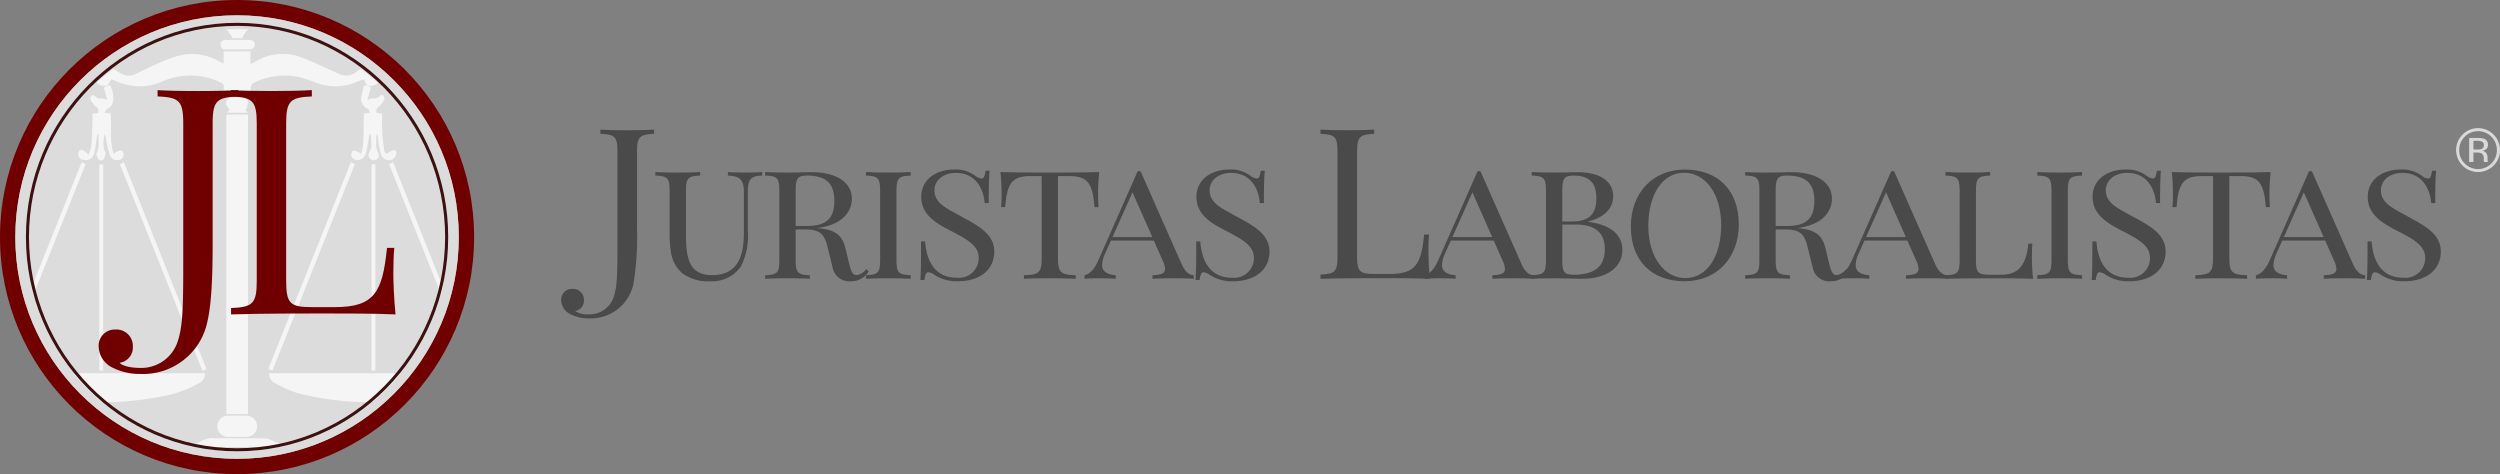 <svg xmlns="http://www.w3.org/2000/svg" xmlns:xlink="http://www.w3.org/1999/xlink" width="370" height="70.168" viewBox="0 0 370 70.168">
  <rect x="0" y="0" width="370" height="70.168" fill="#808080" stroke="none"/>
  <defs>
    <clipPath id="clip-path">
      <circle id="Elipse_4" data-name="Elipse 4" cx="31.248" cy="31.248" r="31.248" transform="translate(6.336 9.206)" opacity="0.7"/>
    </clipPath>
    <radialGradient id="radial-gradient" cx="0.478" cy="0.044" r="0.716" gradientTransform="translate(-10.874 18.27) rotate(180) scale(0.707 1)" gradientUnits="objectBoundingBox">
      <stop offset="0" stop-color="#fff" stop-opacity="0.8"/>
      <stop offset="1" stop-color="#fff" stop-opacity="0"/>
    </radialGradient>
  </defs>
  <g id="logo" transform="translate(-2.5 -4.916)">
    <g id="Grupo_13934" data-name="Grupo 13934">
      <g id="Grupo_13925" data-name="Grupo 13925" opacity="0.7">
        <path id="Trazado_9346" data-name="Trazado 9346" d="M99.305,24.725c-2.116.091-2.527.411-2.527,2.679V38.823a41.549,41.549,0,0,1-.532,8.129,6.455,6.455,0,0,1-6.577,5.085,5.833,5.833,0,0,1-2.62-.562,2.392,2.392,0,0,1-1.491-2.147A1.587,1.587,0,0,1,87.2,47.669a1.614,1.614,0,0,1,1.721,1.689,1.512,1.512,0,0,1-1.309,1.584,3.369,3.369,0,0,0,1.994.5,3.768,3.768,0,0,0,3.746-2.649c.426-1.309.533-2.831.533-7.14V27.4c0-2.268-.411-2.588-2.528-2.679V24.1c.869.062,2.36.092,3.989.092,1.431,0,2.984-.03,3.958-.092v.625Z" fill="#333"/>
        <path id="Trazado_9347" data-name="Trazado 9347" d="M115.29,30.9c-1.764.076-2.106.6-2.106,2.487v5.748a10,10,0,0,1-1.053,5.253,5.2,5.2,0,0,1-4.5,2.157,6.5,6.5,0,0,1-4.1-1.142c-1.536-1.384-1.929-2.817-1.929-6.192V33.13c0-1.9-.342-2.156-2.106-2.232v-.521c.736.051,1.979.076,3.325.076,1.206,0,2.5-.025,3.3-.076V30.9c-1.764.076-2.094.33-2.094,2.232v6.522c0,3.3.381,5.978,3.845,5.978,3.718,0,4.721-2.652,4.721-6.206V33.385c0-1.892-.6-2.411-2.361-2.487v-.521c.622.051,1.764.076,2.653.076s1.84-.025,2.411-.076V30.9Z" fill="#333"/>
        <path id="Trazado_9348" data-name="Trazado 9348" d="M131.07,45.084a3.017,3.017,0,0,1-2.653,1.459,2.493,2.493,0,0,1-2.677-1.979l-.8-3.248c-.5-2.031-1.459-2.437-3.2-2.437h-1.484v4.542c0,1.891.343,2.157,2.106,2.233v.521c-.8-.051-2.106-.075-3.3-.075-1.345,0-2.6.024-3.324.075v-.521c1.764-.076,2.105-.343,2.105-2.233V33.13c0-1.929-.342-2.156-2.105-2.232v-.521c.724.051,2.03.076,3.172.076,1.536,0,3.1-.051,3.667-.051,4,0,6,1.688,6,3.921,0,1.7-1.142,3.857-5.178,4.353a7.292,7.292,0,0,1,.889.089c1.688.267,2.855.888,3.324,2.843l.571,2.359c.292,1.219.571,1.663,1.092,1.663a2.231,2.231,0,0,0,1.434-.889ZM120.259,33.13v5.229h1.752c3.272,0,3.971-1.637,3.971-3.743,0-2.424-1.091-3.718-4.061-3.718C120.551,30.9,120.259,31.342,120.259,33.13Z" fill="#333"/>
        <path id="Trazado_9349" data-name="Trazado 9349" d="M137.283,30.9c-1.764.076-2.106.33-2.106,2.232V43.421c0,1.891.343,2.157,2.106,2.233v.521c-.8-.051-2.106-.075-3.3-.075-1.345,0-2.6.024-3.324.075v-.521c1.764-.076,2.1-.343,2.1-2.233V33.13c0-1.9-.342-2.156-2.1-2.232v-.521c.723.051,1.979.076,3.324.076,1.193,0,2.5-.025,3.3-.076Z" fill="#333"/>
        <path id="Trazado_9350" data-name="Trazado 9350" d="M146.9,30.974a1.806,1.806,0,0,0,.889.368c.33,0,.469-.419.571-1.155h.6c-.076.812-.127,1.827-.127,4.784h-.6c-.19-2.208-1.383-4.467-4.264-4.467-1.852,0-3.172,1.091-3.172,2.576,0,1.967,1.891,2.7,4.1,3.946,2.7,1.434,4.758,2.7,4.758,5.1,0,2.932-2.437,4.416-5.329,4.416a6.037,6.037,0,0,1-3.553-.965,1.76,1.76,0,0,0-.889-.367c-.33,0-.469.394-.57,1.142h-.6c.077-.951.1-2.36.1-5.71h.6c.216,2.881,1.408,5.381,4.733,5.381a2.916,2.916,0,0,0,3.2-2.945c0-1.813-1.713-2.753-4.137-4-2.335-1.192-4.365-2.474-4.365-5.012,0-2.7,2.322-4.061,4.886-4.061A4.889,4.889,0,0,1,146.9,30.974Z" fill="#333"/>
        <path id="Trazado_9351" data-name="Trazado 9351" d="M165.012,33.435c0,.838.026,1.612.076,2.133h-.6c-.28-3.427-.926-4.594-3.744-4.594h-1.662V43.156c0,2.106.443,2.423,2.626,2.5v.521c-.9-.051-2.411-.075-3.82-.075-1.56,0-3.007.024-3.845.075v-.521c2.183-.076,2.627-.393,2.627-2.5V30.974h-1.663c-2.8,0-3.463,1.167-3.743,4.594h-.6c.05-.546.076-1.295.076-2.133,0-.6-.051-1.84-.178-3.058,2.157.076,5.19.076,7.322.076s5.152,0,7.309-.076A30.447,30.447,0,0,0,165.012,33.435Z" fill="#333"/>
        <path id="Trazado_9352" data-name="Trazado 9352" d="M177.379,43.993c.57,1.295,1.256,1.638,1.8,1.662v.521c-.71-.051-1.8-.075-2.779-.075-1.357,0-2.6.024-3.337.075v-.521c1.243-.05,1.865-.253,1.865-.951a3.146,3.146,0,0,0-.354-1.231l-1.308-2.956h-6.345l-.875,1.941a4.354,4.354,0,0,0-.432,1.662c0,.888.6,1.421,2.017,1.535v.521c-.52-.051-1.421-.075-2.36-.075-.6,0-1.814.024-2.259.075v-.521c.99-.253,1.611-1.218,2.132-2.41l5.735-12.994h.419Zm-7.271-10.608L167.151,40h5.888Z" fill="#333"/>
        <path id="Trazado_9353" data-name="Trazado 9353" d="M187.627,30.974a1.806,1.806,0,0,0,.889.368c.33,0,.469-.419.571-1.155h.6c-.076.812-.127,1.827-.127,4.784h-.6c-.189-2.208-1.383-4.467-4.263-4.467-1.854,0-3.172,1.091-3.172,2.576,0,1.967,1.89,2.7,4.1,3.946,2.7,1.434,4.759,2.7,4.759,5.1,0,2.932-2.437,4.416-5.33,4.416a6.043,6.043,0,0,1-3.554-.965,1.755,1.755,0,0,0-.887-.367c-.33,0-.469.394-.571,1.142h-.6c.076-.951.1-2.36.1-5.71h.6c.215,2.881,1.408,5.381,4.732,5.381a2.916,2.916,0,0,0,3.2-2.945c0-1.813-1.713-2.753-4.137-4-2.335-1.192-4.365-2.474-4.365-5.012,0-2.7,2.322-4.061,4.885-4.061A4.9,4.9,0,0,1,187.627,30.974Z" fill="#333"/>
        <path id="Trazado_9354" data-name="Trazado 9354" d="M205.877,24.725c-2.116.091-2.527.411-2.527,2.679V42.872c0,2.269.411,2.588,2.527,2.588h2.283c3.9,0,4.674-1.491,5.116-5.83h.715c-.062.654-.091,1.553-.091,2.558,0,.776.061,2.4.213,3.988-2.116-.091-5.055-.091-7.14-.091-1.873,0-5.983,0-9.043.091v-.624c2.115-.092,2.526-.411,2.526-2.68V27.4c0-2.268-.411-2.588-2.526-2.679V24.1c.867.062,2.374.092,3.988.092,1.431,0,3-.03,3.958-.092v.625Z" fill="#333"/>
        <path id="Trazado_9355" data-name="Trazado 9355" d="M227.683,43.993c.571,1.295,1.257,1.638,1.8,1.662v.521c-.711-.051-1.8-.075-2.779-.075-1.358,0-2.6.024-3.338.075v-.521c1.244-.05,1.866-.253,1.866-.951a3.121,3.121,0,0,0-.356-1.231l-1.307-2.956h-6.345l-.875,1.941a4.354,4.354,0,0,0-.432,1.662c0,.888.6,1.421,2.019,1.535v.521c-.521-.051-1.422-.075-2.361-.075-.6,0-1.814.024-2.258.075v-.521c.989-.253,1.611-1.218,2.132-2.41l5.735-12.994h.418Zm-7.271-10.608L217.455,40h5.888Z" fill="#333"/>
        <path id="Trazado_9356" data-name="Trazado 9356" d="M237.563,37.75c3.908.495,5.05,2.348,5.05,4.163,0,2.5-2.233,4.263-5.977,4.263-.735,0-2.208-.075-4.213-.075-1.218,0-2.5.024-3.224.075v-.521c1.765-.076,2.106-.343,2.106-2.233V33.13c0-1.929-.342-2.156-2.106-2.232v-.521c.724.051,2.031.076,3.173.076,1.536,0,3.1-.051,3.667-.051,3.452,0,5.215,1.484,5.215,3.554,0,1.535-.951,3.019-3.691,3.742v.052Zm-3.844-4.62V37.7H235.2c2.855,0,3.565-1.5,3.565-3.451,0-2.183-.965-3.35-3.388-3.35C234.011,30.9,233.719,31.342,233.719,33.13Zm6.294,8.68c0-2.334-1.244-3.667-4.366-3.667h-1.928v5.278c0,1.814.292,2.157,1.688,2.157C238.63,45.579,240.013,44.247,240.013,41.81Z" fill="#333"/>
        <path id="Trazado_9357" data-name="Trazado 9357" d="M259.841,38.118c0,5.038-3.324,8.426-8.007,8.426-4.784,0-7.969-2.943-7.969-8.108,0-5.05,3.324-8.426,7.994-8.426C256.643,30.009,259.841,32.954,259.841,38.118Zm-13.388.215c0,4.745,2.45,7.74,5.482,7.74,3.223,0,5.3-3.248,5.3-7.854,0-4.746-2.438-7.74-5.482-7.74C248.534,30.479,246.453,33.728,246.453,38.333Z" fill="#333"/>
        <path id="Trazado_9358" data-name="Trazado 9358" d="M276.116,45.084a3.017,3.017,0,0,1-2.652,1.459,2.493,2.493,0,0,1-2.677-1.979l-.8-3.248c-.495-2.031-1.46-2.437-3.2-2.437h-1.485v4.542c0,1.891.343,2.157,2.106,2.233v.521c-.8-.051-2.106-.075-3.3-.075-1.345,0-2.6.024-3.324.075v-.521c1.764-.076,2.106-.343,2.106-2.233V33.13c0-1.929-.343-2.156-2.106-2.232v-.521c.724.051,2.03.076,3.172.076,1.536,0,3.1-.051,3.668-.051,4,0,6,1.688,6,3.921,0,1.7-1.143,3.857-5.178,4.353a7.273,7.273,0,0,1,.889.089c1.688.267,2.855.888,3.325,2.843l.57,2.359c.292,1.219.571,1.663,1.092,1.663a2.228,2.228,0,0,0,1.434-.889ZM265.3,33.13v5.229h1.752c3.273,0,3.971-1.637,3.971-3.743,0-2.424-1.091-3.718-4.061-3.718C265.6,30.9,265.3,31.342,265.3,33.13Z" fill="#333"/>
        <path id="Trazado_9359" data-name="Trazado 9359" d="M288.9,43.993c.571,1.295,1.256,1.638,1.8,1.662v.521c-.711-.051-1.8-.075-2.778-.075-1.358,0-2.6.024-3.338.075v-.521c1.243-.05,1.865-.253,1.865-.951a3.134,3.134,0,0,0-.355-1.231l-1.307-2.956h-6.345l-.876,1.941a4.368,4.368,0,0,0-.431,1.662c0,.888.6,1.421,2.018,1.535v.521c-.521-.051-1.422-.075-2.36-.075-.6,0-1.814.024-2.259.075v-.521c.99-.253,1.611-1.218,2.132-2.41l5.736-12.994h.418Zm-7.27-10.608L278.675,40h5.888Z" fill="#333"/>
        <path id="Trazado_9360" data-name="Trazado 9360" d="M297.044,30.9c-1.764.076-2.106.33-2.106,2.232V43.421c0,1.891.343,2.157,2.106,2.157h1.637c2.3,0,3.719-1.167,4.01-4.6h.6c-.051.546-.076,1.307-.076,2.132,0,.6.051,1.853.178,3.07-1.688-.075-4.022-.075-5.7-.075-1.5,0-4.8,0-7.271.075v-.521c1.765-.076,2.107-.343,2.107-2.233V33.13c0-1.9-.343-2.156-2.107-2.232v-.521c.725.051,1.979.076,3.325.076,1.192,0,2.5-.025,3.3-.076V30.9Z" fill="#333"/>
        <path id="Trazado_9361" data-name="Trazado 9361" d="M310.643,30.9c-1.765.076-2.107.33-2.107,2.232V43.421c0,1.891.343,2.157,2.107,2.233v.521c-.8-.051-2.107-.075-3.3-.075-1.345,0-2.6.024-3.325.075v-.521c1.764-.076,2.106-.343,2.106-2.233V33.13c0-1.9-.343-2.156-2.106-2.232v-.521c.724.051,1.98.076,3.325.076,1.192,0,2.5-.025,3.3-.076Z" fill="#333"/>
        <path id="Trazado_9362" data-name="Trazado 9362" d="M320.255,30.974a1.806,1.806,0,0,0,.889.368c.33,0,.47-.419.571-1.155h.6c-.076.812-.126,1.827-.126,4.784h-.6c-.19-2.208-1.384-4.467-4.264-4.467-1.853,0-3.172,1.091-3.172,2.576,0,1.967,1.891,2.7,4.1,3.946,2.7,1.434,4.759,2.7,4.759,5.1,0,2.932-2.436,4.416-5.329,4.416a6.037,6.037,0,0,1-3.553-.965,1.766,1.766,0,0,0-.889-.367c-.33,0-.47.394-.571,1.142h-.6c.075-.951.1-2.36.1-5.71h.6c.216,2.881,1.408,5.381,4.733,5.381a2.915,2.915,0,0,0,3.2-2.945c0-1.813-1.713-2.753-4.136-4-2.335-1.192-4.365-2.474-4.365-5.012,0-2.7,2.321-4.061,4.885-4.061A4.89,4.89,0,0,1,320.255,30.974Z" fill="#333"/>
        <path id="Trazado_9363" data-name="Trazado 9363" d="M338.37,33.435c0,.838.026,1.612.077,2.133h-.6c-.279-3.427-.926-4.594-3.743-4.594h-1.663V43.156c0,2.106.445,2.423,2.628,2.5v.521c-.9-.051-2.411-.075-3.82-.075-1.561,0-3.007.024-3.845.075v-.521c2.183-.076,2.626-.393,2.626-2.5V30.974h-1.662c-2.8,0-3.464,1.167-3.742,4.594h-.6c.051-.546.075-1.295.075-2.133,0-.6-.05-1.84-.177-3.058,2.157.076,5.19.076,7.321.076s5.151,0,7.309-.076C338.422,31.595,338.37,32.839,338.37,33.435Z" fill="#333"/>
        <path id="Trazado_9364" data-name="Trazado 9364" d="M350.738,43.993c.57,1.295,1.256,1.638,1.8,1.662v.521c-.712-.051-1.8-.075-2.779-.075-1.358,0-2.6.024-3.337.075v-.521c1.243-.05,1.864-.253,1.864-.951a3.129,3.129,0,0,0-.354-1.231l-1.307-2.956h-6.345l-.876,1.941a4.35,4.35,0,0,0-.431,1.662c0,.888.6,1.421,2.017,1.535v.521c-.52-.051-1.421-.075-2.359-.075-.6,0-1.815.024-2.26.075v-.521c.991-.253,1.612-1.218,2.132-2.41l5.736-12.994h.419Zm-7.271-10.608L340.511,40H346.4Z" fill="#333"/>
        <path id="Trazado_9365" data-name="Trazado 9365" d="M360.985,30.974a1.807,1.807,0,0,0,.888.368c.331,0,.471-.419.571-1.155h.6c-.075.812-.127,1.827-.127,4.784h-.6c-.19-2.208-1.383-4.467-4.264-4.467-1.853,0-3.173,1.091-3.173,2.576,0,1.967,1.892,2.7,4.1,3.946,2.7,1.434,4.76,2.7,4.76,5.1,0,2.932-2.438,4.416-5.331,4.416a6.036,6.036,0,0,1-3.552-.965,1.766,1.766,0,0,0-.889-.367c-.33,0-.47.394-.571,1.142h-.6c.076-.951.1-2.36.1-5.71h.6c.216,2.881,1.409,5.381,4.733,5.381a2.916,2.916,0,0,0,3.2-2.945c0-1.813-1.714-2.753-4.138-4-2.335-1.192-4.364-2.474-4.364-5.012,0-2.7,2.322-4.061,4.885-4.061A4.89,4.89,0,0,1,360.985,30.974Z" fill="#333"/>
      </g>
      <g id="Grupo_13926" data-name="Grupo 13926" opacity="0.7">
        <path id="Trazado_9366" data-name="Trazado 9366" d="M371.549,29.423a3.247,3.247,0,1,1,.951-2.3A3.118,3.118,0,0,1,371.549,29.423Zm-4.27-4.274a2.7,2.7,0,0,0-.814,1.977,2.731,2.731,0,0,0,.81,1.989,2.787,2.787,0,0,0,3.953,0,2.825,2.825,0,0,0,0-3.966,2.785,2.785,0,0,0-3.949,0Zm1.909.182a2.732,2.732,0,0,1,.973.128.885.885,0,0,1,.553.9.778.778,0,0,1-.348.7,1.361,1.361,0,0,1-.515.172.863.863,0,0,1,.61.35.97.97,0,0,1,.194.552V28.4c0,.083,0,.171.009.266a.6.6,0,0,0,.031.185l.021.044h-.587c0-.012-.007-.023-.01-.035s-.006-.024-.009-.039l-.014-.115v-.282a.868.868,0,0,0-.335-.814,1.519,1.519,0,0,0-.7-.114h-.495v1.4h-.628V25.334h1.249Zm.679.561a1.63,1.63,0,0,0-.761-.133h-.537v1.29h.568a1.71,1.71,0,0,0,.6-.078.549.549,0,0,0,.368-.558A.544.544,0,0,0,369.867,25.892Z" fill="#fff"/>
      </g>
      <circle id="Elipse_1" data-name="Elipse 1" cx="35.084" cy="35.084" r="35.084" transform="translate(2.5 4.916)" fill="#700000"/>
      <g id="Grupo_13929" data-name="Grupo 13929">
        <g id="Grupo_13927" data-name="Grupo 13927">
          <circle id="Elipse_2" data-name="Elipse 2" cx="32.82" cy="32.82" r="32.82" transform="translate(4.764 7.18)" fill="#cccccb"/>
        </g>
        <g id="Grupo_13928" data-name="Grupo 13928" opacity="0.75">
          <circle id="Elipse_3" data-name="Elipse 3" cx="32.82" cy="32.82" r="32.82" transform="translate(4.764 7.18)" fill="#e2e2e2"/>
        </g>
      </g>
      <g id="Grupo_13931" data-name="Grupo 13931" opacity="0.7">
        <g id="Grupo_13930" data-name="Grupo 13930" clip-path="url(#clip-path)">
          <path id="Trazado_9367" data-name="Trazado 9367" d="M24,75.982V73.187H51.248v2.795Z" fill="#fff" fill-rule="evenodd"/>
          <path id="Trazado_9368" data-name="Trazado 9368" d="M2.288,59.4a4.766,4.766,0,0,0,.374-.636q5.812-14.54,11.614-29.082c.094-.235.2-.468.315-.734.2.084.364.155.586.252Q9.069,44.5,2.976,59.761l-.688-.228Z" fill="#fff" fill-rule="evenodd"/>
          <path id="Trazado_9369" data-name="Trazado 9369" d="M37.884,5.946c.195.082.393.158.583.247a2.033,2.033,0,0,1,.524,3.327,5.515,5.515,0,0,0-.609.862c.039.059.079.117.119.176H36.747c.036-.046.072-.092.107-.139a8.322,8.322,0,0,0-.692-.966,2.029,2.029,0,0,1,.617-3.271c.193-.088.394-.157.59-.236Z" fill="#fff" fill-rule="evenodd"/>
          <path id="Trazado_9370" data-name="Trazado 9370" d="M39.212,66.2H36V21.872h3.21Z" fill="#fff" fill-rule="evenodd"/>
          <path id="Trazado_9371" data-name="Trazado 9371" d="M18.405,17.6c-1.085.1-1.629-.2-1.9-1.074a1.251,1.251,0,0,1,.857-1.673,2.143,2.143,0,0,1,1.8.175c.387.228.759.481,1.146.71a2.208,2.208,0,0,0,2.148.164c1.088-.5,2.162-1.033,3.257-1.517.84-.372,1.69-.73,2.56-1.024a7.95,7.95,0,0,1,6.688.654c.167.093.34.179.511.264.013.008.04-.01.124-.035V12.518h3.985v1.864c.293-.146.492-.234.681-.342a7.818,7.818,0,0,1,6.8-.651c1.483.544,2.9,1.252,4.352,1.889q.646.284,1.287.582a2.384,2.384,0,0,0,2.438-.221,5.6,5.6,0,0,1,.98-.6,3.271,3.271,0,0,1,1.292-.266c.98.054,1.513.645,1.428,1.449a1.523,1.523,0,0,1-1.729,1.4c-.084-.006-.169-.016-.254-.022l.021.021c-.176-.3-.35-.589-.565-.951-.293.1-.659.21-1,.363a7.854,7.854,0,0,1-5.946.148,27.531,27.531,0,0,0-2.619-.86,10.285,10.285,0,0,0-6.805.913c-.159.073-.268.336-.323.531a2.581,2.581,0,0,0-.012.641v.621H35.612c0-.426-.023-.829.007-1.229a.6.6,0,0,0-.448-.665,10.306,10.306,0,0,0-8.415-.264,8.325,8.325,0,0,1-7.148.021,4.883,4.883,0,0,0-.643-.215c-.217.356-.4.649-.576.94Z" fill="#fff" fill-rule="evenodd"/>
          <path id="Trazado_9372" data-name="Trazado 9372" d="M72.7,60.157a1.375,1.375,0,0,1-.737,1.359,15.271,15.271,0,0,1-2.743,1.356,32.8,32.8,0,0,1-9.29,1.471A42.331,42.331,0,0,1,46.563,63.1a17.153,17.153,0,0,1-3.376-1.5,1.445,1.445,0,0,1-.844-1.438Z" fill="#fff" fill-rule="evenodd"/>
          <path id="Trazado_9373" data-name="Trazado 9373" d="M2.411,60.151H32.858a1.64,1.64,0,0,1-.965,1.516A19.787,19.787,0,0,1,28,63.252,45.248,45.248,0,0,1,6.7,63.1,16.43,16.43,0,0,1,3.424,61.69,1.819,1.819,0,0,1,2.411,60.151Z" fill="#fff" fill-rule="evenodd"/>
          <path id="Trazado_9374" data-name="Trazado 9374" d="M37.627,72.9q-5.428,0-10.856,0c-.725,0-1.138-.421-.982-.994a.876.876,0,0,1,.981-.647q1.96.017,3.918.018,8.7,0,17.409-.015a3.685,3.685,0,0,1,.576.01.79.79,0,0,1,.779.853.75.75,0,0,1-.84.774c-1.627,0-3.254,0-4.882,0Q40.677,72.908,37.627,72.9Z" fill="#fff" fill-rule="evenodd"/>
          <path id="Trazado_9375" data-name="Trazado 9375" d="M56.85,17.6l.557.262-.541,1.879c.329-.147.475-.27.616-.267.478.015.942.064,1.277-.408a.467.467,0,0,1,.451-.019c.12.146.248.437.179.558a3.509,3.509,0,0,1-.828,1.085.732.732,0,0,0-.311.943l.806.09c0,.9-.039,1.767.011,2.635a27.962,27.962,0,0,0,.306,2.8c.06.369.259.721.743.271a1.585,1.585,0,0,1,.81-.308.775.775,0,0,1,.234.561,1.52,1.52,0,0,1-.582.82,1.216,1.216,0,0,1-1.681-.732,13.442,13.442,0,0,1-.431-2.186,2.159,2.159,0,0,0-.15-.769c-.047.072-.141.146-.135.216.054.836-.2,1.695.287,2.5a.714.714,0,0,1-.336,1.037.827.827,0,0,1-.727-.05.813.813,0,0,1-.214-1.145c.482-.824.17-1.678.228-2.517l-.207-.044c-.045.189-.1.377-.133.567a17.48,17.48,0,0,1-.44,2.248,1.25,1.25,0,0,1-1.483.943,1,1,0,0,1-.667-.531,1,1,0,0,1,.256-.832c.094-.094.508.118.771.21a2.527,2.527,0,0,1,.412.291,8.334,8.334,0,0,0,.314-1.384c.064-1.3.073-2.61.1-3.915,0-.228,0-.456,0-.715l.918-.074c-.125-.25-.17-.527-.306-.584A1.64,1.64,0,0,1,56,19.074a11.674,11.674,0,0,1,.308-1.239c.085-.37.312-.312.562-.215A.18.18,0,0,1,56.85,17.6Z" fill="#fff" fill-rule="evenodd"/>
          <path id="Trazado_9376" data-name="Trazado 9376" d="M18.385,17.618l.4-.095a3.793,3.793,0,0,1,.475,2.257,1.483,1.483,0,0,1-.836,1.212c-.176.093-.271.339-.486.622l.94.08c.161,1.978-.184,3.979.43,6.005a2.936,2.936,0,0,1,.534-.361c.224-.079.562-.226.681-.13a.9.9,0,0,1,.268.715.888.888,0,0,1-.442.606,1.192,1.192,0,0,1-1.6-.682,15.566,15.566,0,0,1-.56-2.409,1.485,1.485,0,0,0-.2-.613,4.331,4.331,0,0,0-.04,2.33c.045.141.209.282.185.4a2.73,2.73,0,0,1-.348,1.01.741.741,0,0,1-.7-.031c-.183-.285-.4-.766-.275-.994.476-.892.183-1.791.275-2.679l-.2-.032c-.028.195-.053.392-.086.586a17.9,17.9,0,0,1-.421,2.319,1.215,1.215,0,0,1-1.479.842.834.834,0,0,1-.813-.9.766.766,0,0,1,.284-.564c.119-.077.4.018.564.111a4.753,4.753,0,0,1,.669.6,6.167,6.167,0,0,0,.427-1.312c.095-1.258.121-2.521.167-3.782.012-.316,0-.635,0-.994l.794-.1c.175-.423.052-.672-.322-.96a3.374,3.374,0,0,1-.8-1.1.581.581,0,0,1,.2-.534.572.572,0,0,1,.551.122c.239.409.582.3.93.312a4.268,4.268,0,0,1,.822.209c-.177-.622-.339-1.2-.514-1.812.12-.062.33-.166.539-.273A.163.163,0,0,1,18.385,17.618Z" fill="#fff" fill-rule="evenodd"/>
          <path id="Trazado_9377" data-name="Trazado 9377" d="M33.048,59.512l-.6.276q-6.1-15.282-12.2-30.558c.18-.1.339-.184.58-.313C24.905,39.12,28.963,49.284,33.048,59.512Z" fill="#fff" fill-rule="evenodd"/>
          <path id="Trazado_9378" data-name="Trazado 9378" d="M54.426,28.927l.593.28q-6.1,15.279-12.2,30.559c-.208-.078-.376-.145-.613-.234Z" fill="#fff" fill-rule="evenodd"/>
          <path id="Trazado_9379" data-name="Trazado 9379" d="M60.084,29.2l.6-.259L72.88,59.481c-.168.1-.324.19-.572.336Z" fill="#fff" fill-rule="evenodd"/>
          <path id="Trazado_9380" data-name="Trazado 9380" d="M17.764,59.773H17.2V29.24h.567Z" fill="#fff" fill-rule="evenodd"/>
          <path id="Trazado_9381" data-name="Trazado 9381" d="M58.054,59.774h-.568V29.244l.568-.036Z" fill="#fff" fill-rule="evenodd"/>
          <path id="Trazado_9382" data-name="Trazado 9382" d="M37.6,69.568c-.491,0-.982.021-1.472,0A1.541,1.541,0,0,1,34.675,68a1.517,1.517,0,0,1,1.467-1.552c.98-.032,1.963-.032,2.943,0a1.538,1.538,0,0,1,1.466,1.56,1.554,1.554,0,0,1-1.473,1.558C38.588,69.589,38.1,69.568,37.6,69.568Z" fill="#fff" fill-rule="evenodd"/>
          <path id="Trazado_9383" data-name="Trazado 9383" d="M45.007,71.073H30.256c-.008-.023-.016-.047-.023-.07.142-.053.285-.107.428-.159a5.027,5.027,0,0,0,1.431-.536,3.331,3.331,0,0,1,2.292-.534c2.462.013,4.924,0,7.385.019a2.717,2.717,0,0,1,.931.29C43.458,70.4,44.21,70.729,45.007,71.073Z" fill="#fff" fill-rule="evenodd"/>
          <path id="Trazado_9384" data-name="Trazado 9384" d="M37.751,12.23c-.62,0-1.239,0-1.859,0a.653.653,0,0,1-.748-.691.667.667,0,0,1,.738-.712c1.218-.01,2.436-.014,3.654,0a.7.7,0,1,1-.054,1.4c-.578-.012-1.155,0-1.732,0A0,0,0,0,0,37.751,12.23Z" fill="#fff" fill-rule="evenodd"/>
          <path id="Trazado_9385" data-name="Trazado 9385" d="M38.764,21.171c.109.12.218.238.385.419H36.1c.135-.163.254-.306.375-.454a3.6,3.6,0,0,1-.438-.554.874.874,0,0,1,.728-1.266c.4-.038.811,0,1.216-.015.514-.02,1.081,0,1.2.582a3.5,3.5,0,0,1-.227,1.252C38.891,21.148,38.828,21.16,38.764,21.171Z" fill="#fff" fill-rule="evenodd"/>
          <path id="Trazado_9386" data-name="Trazado 9386" d="M59.315,17.5a2.8,2.8,0,0,1,.05-2.716c.365.491.958.937.932,1.343C60.268,16.592,59.686,17.02,59.315,17.5Z" fill="#fff" fill-rule="evenodd"/>
          <path id="Trazado_9387" data-name="Trazado 9387" d="M15.934,14.875a2.719,2.719,0,0,1,.047,2.576c-.256-.267-.494-.528-.746-.777-.472-.463-.474-.707.011-1.163C15.46,15.309,15.678,15.112,15.934,14.875Z" fill="#fff" fill-rule="evenodd"/>
        </g>
      </g>
      <g id="Grupo_13932" data-name="Grupo 13932">
        <path id="Trazado_9388" data-name="Trazado 9388" d="M37.584,71.708C20.354,71.708,6.336,57.485,6.336,40S20.354,8.292,37.584,8.292,68.833,22.516,68.833,40,54.814,71.708,37.584,71.708Zm0-62.963C20.6,8.745,6.789,22.766,6.789,40S20.6,71.256,37.584,71.256,68.379,57.235,68.379,40,54.565,8.745,37.584,8.745Z" fill="#3d110f"/>
      </g>
      <g id="Grupo_13933" data-name="Grupo 13933">
        <path id="Trazado_9389" data-name="Trazado 9389" d="M37.772,19.19c-3.182.138-3.8.618-3.8,4.029V40.388c0,3.892-.045,9.088-.8,12.224a9.7,9.7,0,0,1-9.889,7.646,8.745,8.745,0,0,1-3.938-.847A3.6,3.6,0,0,1,17.1,56.183a2.386,2.386,0,0,1,2.472-2.495,2.426,2.426,0,0,1,2.587,2.541,2.272,2.272,0,0,1-1.969,2.381c.618.618,2.2.756,3,.756a5.665,5.665,0,0,0,5.631-3.983c.641-1.969.8-4.258.8-10.736V23.219c0-3.411-.618-3.892-3.8-4.029v-.938c1.3.092,3.548.137,6,.137,2.151,0,4.486-.045,5.951-.137v.938Z" fill="#700000"/>
        <path id="Trazado_9390" data-name="Trazado 9390" d="M48.651,19.19c-3.182.138-3.8.618-3.8,4.029V46.477c0,3.411.618,3.892,3.8,3.892h3.433c5.86,0,7.029-2.244,7.692-8.768h1.076c-.091.984-.138,2.335-.138,3.846,0,1.167.092,3.617.321,6-3.182-.138-7.6-.138-10.736-.138-2.815,0-9,0-13.6.138v-.938c3.182-.138,3.8-.618,3.8-4.029V23.219c0-3.411-.618-3.892-3.8-4.029v-.938c1.3.092,3.571.137,6,.137,2.152,0,4.51-.045,5.952-.137Z" fill="#700000"/>
      </g>
      <path id="Trazado_9391" data-name="Trazado 9391" d="M68.383,41a30.8,30.8,0,1,1-61.6,0C6.786,24,68.383,24,68.383,41Z" fill="url(#radial-gradient)"/>
    </g>
  </g>
</svg>
